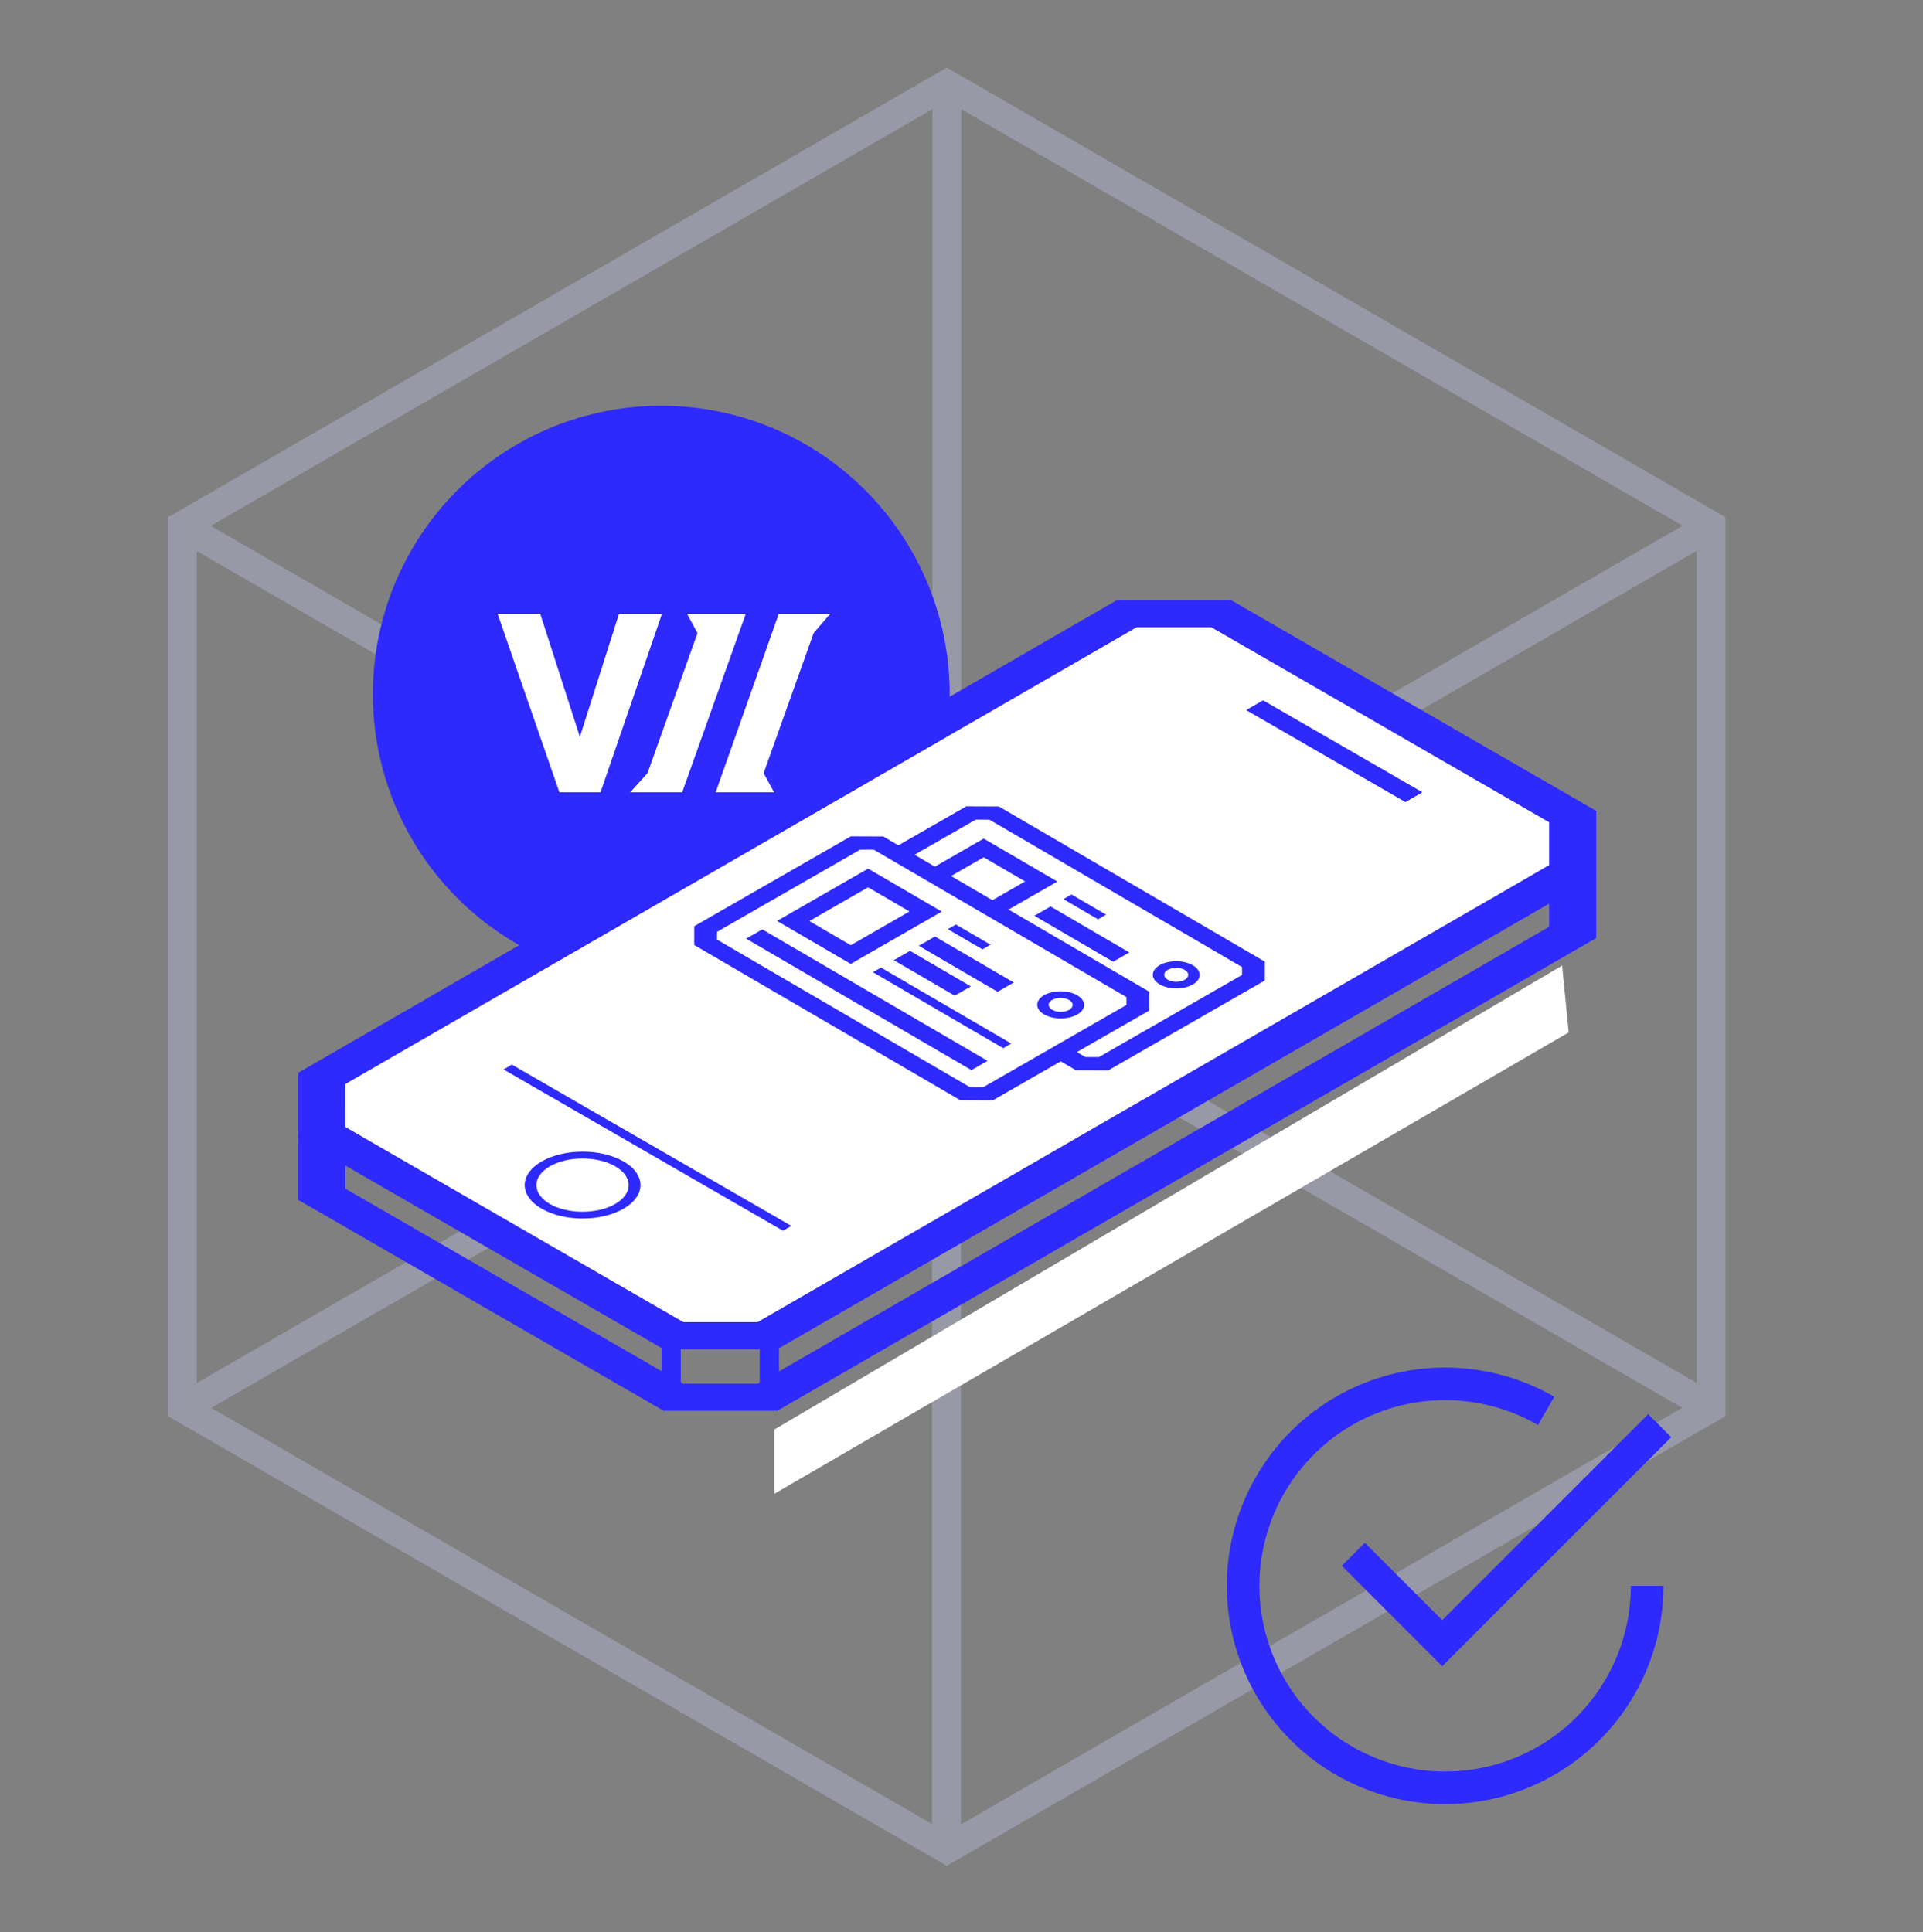 <svg width="200" height="201" viewBox="0 0 200 201" fill="none" xmlns="http://www.w3.org/2000/svg">
  <rect x="0" y="0" width="200" height="201" fill="#808080" stroke="none"/>
  <g opacity="0.3">
    <path d="M98.473 8.763V100.554" stroke="#CDD2FF" stroke-width="3" stroke-miterlimit="10" />
    <path
      d="M177.958 146.444L98.473 100.555"
      stroke="#CDD2FF"
      stroke-width="3"
      stroke-miterlimit="10"
    />
    <path
      d="M18.975 146.444L98.474 100.555"
      stroke="#CDD2FF"
      stroke-width="3"
      stroke-miterlimit="10"
    />
    <path
      d="M98.44 192.396L98.44 100.604"
      stroke="#CDD2FF"
      stroke-width="3"
      stroke-miterlimit="10"
    />
    <path
      d="M18.955 54.716L98.44 100.605"
      stroke="#CDD2FF"
      stroke-width="3"
      stroke-miterlimit="10"
    />
    <path
      d="M177.938 54.716L98.44 100.605"
      stroke="#CDD2FF"
      stroke-width="3"
      stroke-miterlimit="10"
    />
    <path
      d="M18.974 54.665V146.444L98.473 192.346L177.958 146.444V54.665L98.473 8.763L18.974 54.665Z"
      stroke="#CDD2FF"
      stroke-width="3"
      stroke-miterlimit="10"
    />
  </g>
  <circle cx="68.778" cy="72.205" r="30" fill="#2E29FC" />
  <rect width="41.584" height="41.584" transform="translate(48.284 51.71)" fill="#2E29FC" />
  <path
    d="M51.75 63.839H56.185L60.309 76.643L64.381 63.839H68.851L62.458 82.413H58.178L51.75 63.839ZM67.344 80.421L72.542 65.849L71.45 63.839H77.567L70.948 82.413H65.542L67.344 80.421ZM80.997 63.839H86.351L84.619 65.849L79.421 80.421L80.512 82.413H74.431L80.997 63.839Z"
    fill="white"
  />
  <path
    d="M160.805 146.758C157.639 144.93 154.021 143.943 150.301 143.943C144.729 143.943 139.385 146.157 135.445 150.097C131.505 154.037 129.292 159.38 129.292 164.953C129.292 170.525 131.505 175.868 135.445 179.808C139.385 183.748 144.729 185.962 150.301 185.962C155.873 185.962 161.217 183.748 165.157 179.808C169.097 175.868 171.31 170.525 171.31 164.953"
    stroke="#2E29FC"
    stroke-width="3.391"
  />
  <path
    d="M172.616 148.296L149.994 170.918L140.748 161.672"
    stroke="#2E29FC"
    stroke-width="3.391"
  />
  <path
    d="M162.467 100.435L80.528 148.698V155.379L163.149 107.388L162.467 100.435Z"
    fill="white"
  />
  <path
    d="M161.12 91.924V96.4L78.81 143.924H71.05L35.909 123.635V119.158L118.219 71.634H125.979L161.12 91.924ZM166.014 90.753L128.008 68.811C123.396 68.811 120.812 68.811 116.19 68.811L31.015 117.987C31.015 120.654 31.015 122.139 31.015 124.806L69.021 146.748C73.633 146.748 76.217 146.748 80.839 146.748L166.014 97.572C166.014 94.905 166.014 93.42 166.014 90.753Z"
    fill="#2E29FC"
  />
  <path
    d="M161.121 85.523V87.761V89.999L78.811 137.523H74.931H71.061L35.91 117.234V114.765V112.747L118.22 65.233H122.549H125.98L161.121 85.523Z"
    fill="white"
  />
  <path
    d="M161.12 85.523V89.999L78.81 137.523H71.05L35.909 117.233V112.757L118.219 65.233H125.979L161.12 85.523ZM166.014 84.351L128.008 62.409C123.396 62.409 120.812 62.409 116.19 62.409L31.015 111.586C31.015 114.253 31.015 115.738 31.015 118.405L69.021 140.347C73.633 140.347 76.217 140.347 80.839 140.347L166.014 91.17C166.014 88.504 166.014 87.018 166.014 84.351Z"
    fill="#2E29FC"
  />
  <path
    d="M63.98 121.312C65.853 122.389 65.853 124.146 63.98 125.234C62.108 126.311 59.065 126.311 57.193 125.234C55.321 124.156 55.321 122.399 57.193 121.312C59.065 120.235 62.108 120.235 63.98 121.312ZM64.849 120.81C62.495 119.45 58.688 119.45 56.335 120.81C53.982 122.169 53.982 124.366 56.335 125.725C58.688 127.085 62.495 127.085 64.849 125.725C67.202 124.366 67.202 122.169 64.849 120.81Z"
    fill="#2E29FC"
  />
  <path
    d="M146.185 83.41L129.64 73.851L131.376 72.857L147.911 82.406L146.185 83.41Z"
    fill="#2E29FC"
  />
  <path
    d="M146.164 83.42L129.618 73.861L131.354 72.867L147.9 82.416L146.164 83.42Z"
    fill="#2E29FC"
  />
  <path
    d="M81.435 128.016L52.371 111.24L53.239 110.738L82.303 127.514L81.435 128.016Z"
    fill="#2E29FC"
  />
  <path d="M70.799 139.344H68.802V144.887H70.799V139.344Z" fill="#2E29FC" />
  <path d="M81.012 139.344H79.014V144.887H81.012V139.344Z" fill="#2E29FC" />
  <path
    d="M112.3 110.58L85.5 94.944L85.329 93.552L101.078 84.51L103.478 84.619L130.274 100.255L130.445 101.647L114.697 110.689L112.296 110.58L112.3 110.58Z"
    fill="white"
  />
  <path
    d="M111.896 111.317L84.223 95.174L84.225 93.217L100.503 83.871L103.881 83.885L131.551 100.029L131.549 101.985L115.271 111.331L111.893 111.317L111.896 111.317ZM86.6 94.614L112.88 109.948L114.29 109.954L129.176 101.407L129.178 100.592L102.897 85.257L101.487 85.251L86.601 93.799L86.6 94.614V94.614Z"
    fill="#2E29FC"
  />
  <path
    d="M100.497 97.138L92.836 92.669L102.308 87.228L109.969 91.697L100.497 97.138ZM96.195 92.681L100.5 95.194L106.611 91.685L102.305 89.172L96.195 92.681V92.681Z"
    fill="#2E29FC"
  />
  <path
    d="M114.197 95.626L110.598 93.525L111.438 93.041L115.037 95.141L114.197 95.626Z"
    fill="#2E29FC"
  />
  <path
    d="M115.772 100.036L107.579 95.256L109.262 94.29L117.452 99.07L115.772 100.036Z"
    fill="#2E29FC"
  />
  <path
    d="M111.309 100.438L104.981 96.748L106.665 95.781L112.99 99.472L111.309 100.438Z"
    fill="#2E29FC"
  />
  <path
    d="M116.355 105.902L102.806 97.998L103.646 97.516L117.195 105.42L116.355 105.902Z"
    fill="#2E29FC"
  />
  <path
    d="M113.05 108.183L89.623 94.513L91.304 93.55L114.731 107.218L113.05 108.183Z"
    fill="#2E29FC"
  />
  <path
    d="M120.609 102.387C119.66 101.834 119.659 100.938 120.61 100.391C121.561 99.845 123.11 99.85 124.059 100.404C125.008 100.958 125.009 101.853 124.055 102.4C123.103 102.946 121.555 102.941 120.605 102.384L120.609 102.387ZM123.222 100.888C122.736 100.606 121.939 100.6 121.451 100.88C120.962 101.16 120.963 101.62 121.449 101.906C121.935 102.189 122.732 102.194 123.217 101.914C123.703 101.634 123.708 101.175 123.219 100.889L123.222 100.888Z"
    fill="#2E29FC"
  />
  <path
    d="M100.279 113.705L73.48 98.069L73.309 96.677L89.057 87.635L91.457 87.744L118.254 103.38L118.425 104.772L102.676 113.814L100.276 113.705L100.279 113.705Z"
    fill="white"
  />
  <path
    d="M99.875 114.442L72.202 98.299L72.205 96.342L88.483 86.996L91.861 87.01L119.531 103.154L119.528 105.11L103.25 114.456L99.872 114.442L99.875 114.442ZM74.579 97.739L100.86 113.073L102.27 113.079L117.156 104.532L117.157 103.717L90.876 88.382L89.466 88.376L74.58 96.924L74.579 97.739V97.739Z"
    fill="#2E29FC"
  />
  <path
    d="M88.476 100.263L80.815 95.794L90.288 90.353L97.949 94.822L88.476 100.263ZM84.174 95.806L88.479 98.319L94.59 94.81L90.285 92.297L84.174 95.806V95.806Z"
    fill="#2E29FC"
  />
  <path
    d="M102.176 98.751L98.577 96.65L99.417 96.166L103.016 98.266L102.176 98.751Z"
    fill="#2E29FC"
  />
  <path
    d="M103.751 103.161L95.558 98.381L97.242 97.415L105.432 102.195L103.751 103.161Z"
    fill="#2E29FC"
  />
  <path
    d="M99.289 103.563L92.961 99.873L94.645 98.906L100.97 102.597L99.289 103.563Z"
    fill="#2E29FC"
  />
  <path
    d="M104.335 109.027L90.785 101.123L91.626 100.641L105.175 108.545L104.335 109.027Z"
    fill="#2E29FC"
  />
  <path
    d="M101.029 111.308L77.602 97.638L79.283 96.675L102.71 110.343L101.029 111.308Z"
    fill="#2E29FC"
  />
  <path
    d="M108.588 105.512C107.639 104.959 107.638 104.063 108.589 103.516C109.541 102.97 111.09 102.975 112.039 103.529C112.988 104.083 112.989 104.978 112.034 105.525C111.083 106.071 109.534 106.066 108.585 105.509L108.588 105.512ZM111.201 104.013C110.715 103.731 109.918 103.725 109.43 104.005C108.942 104.285 108.943 104.745 109.429 105.031C109.915 105.314 110.712 105.319 111.197 105.039C111.682 104.759 111.688 104.3 111.198 104.014L111.201 104.013Z"
    fill="#2E29FC"
  />
</svg>

